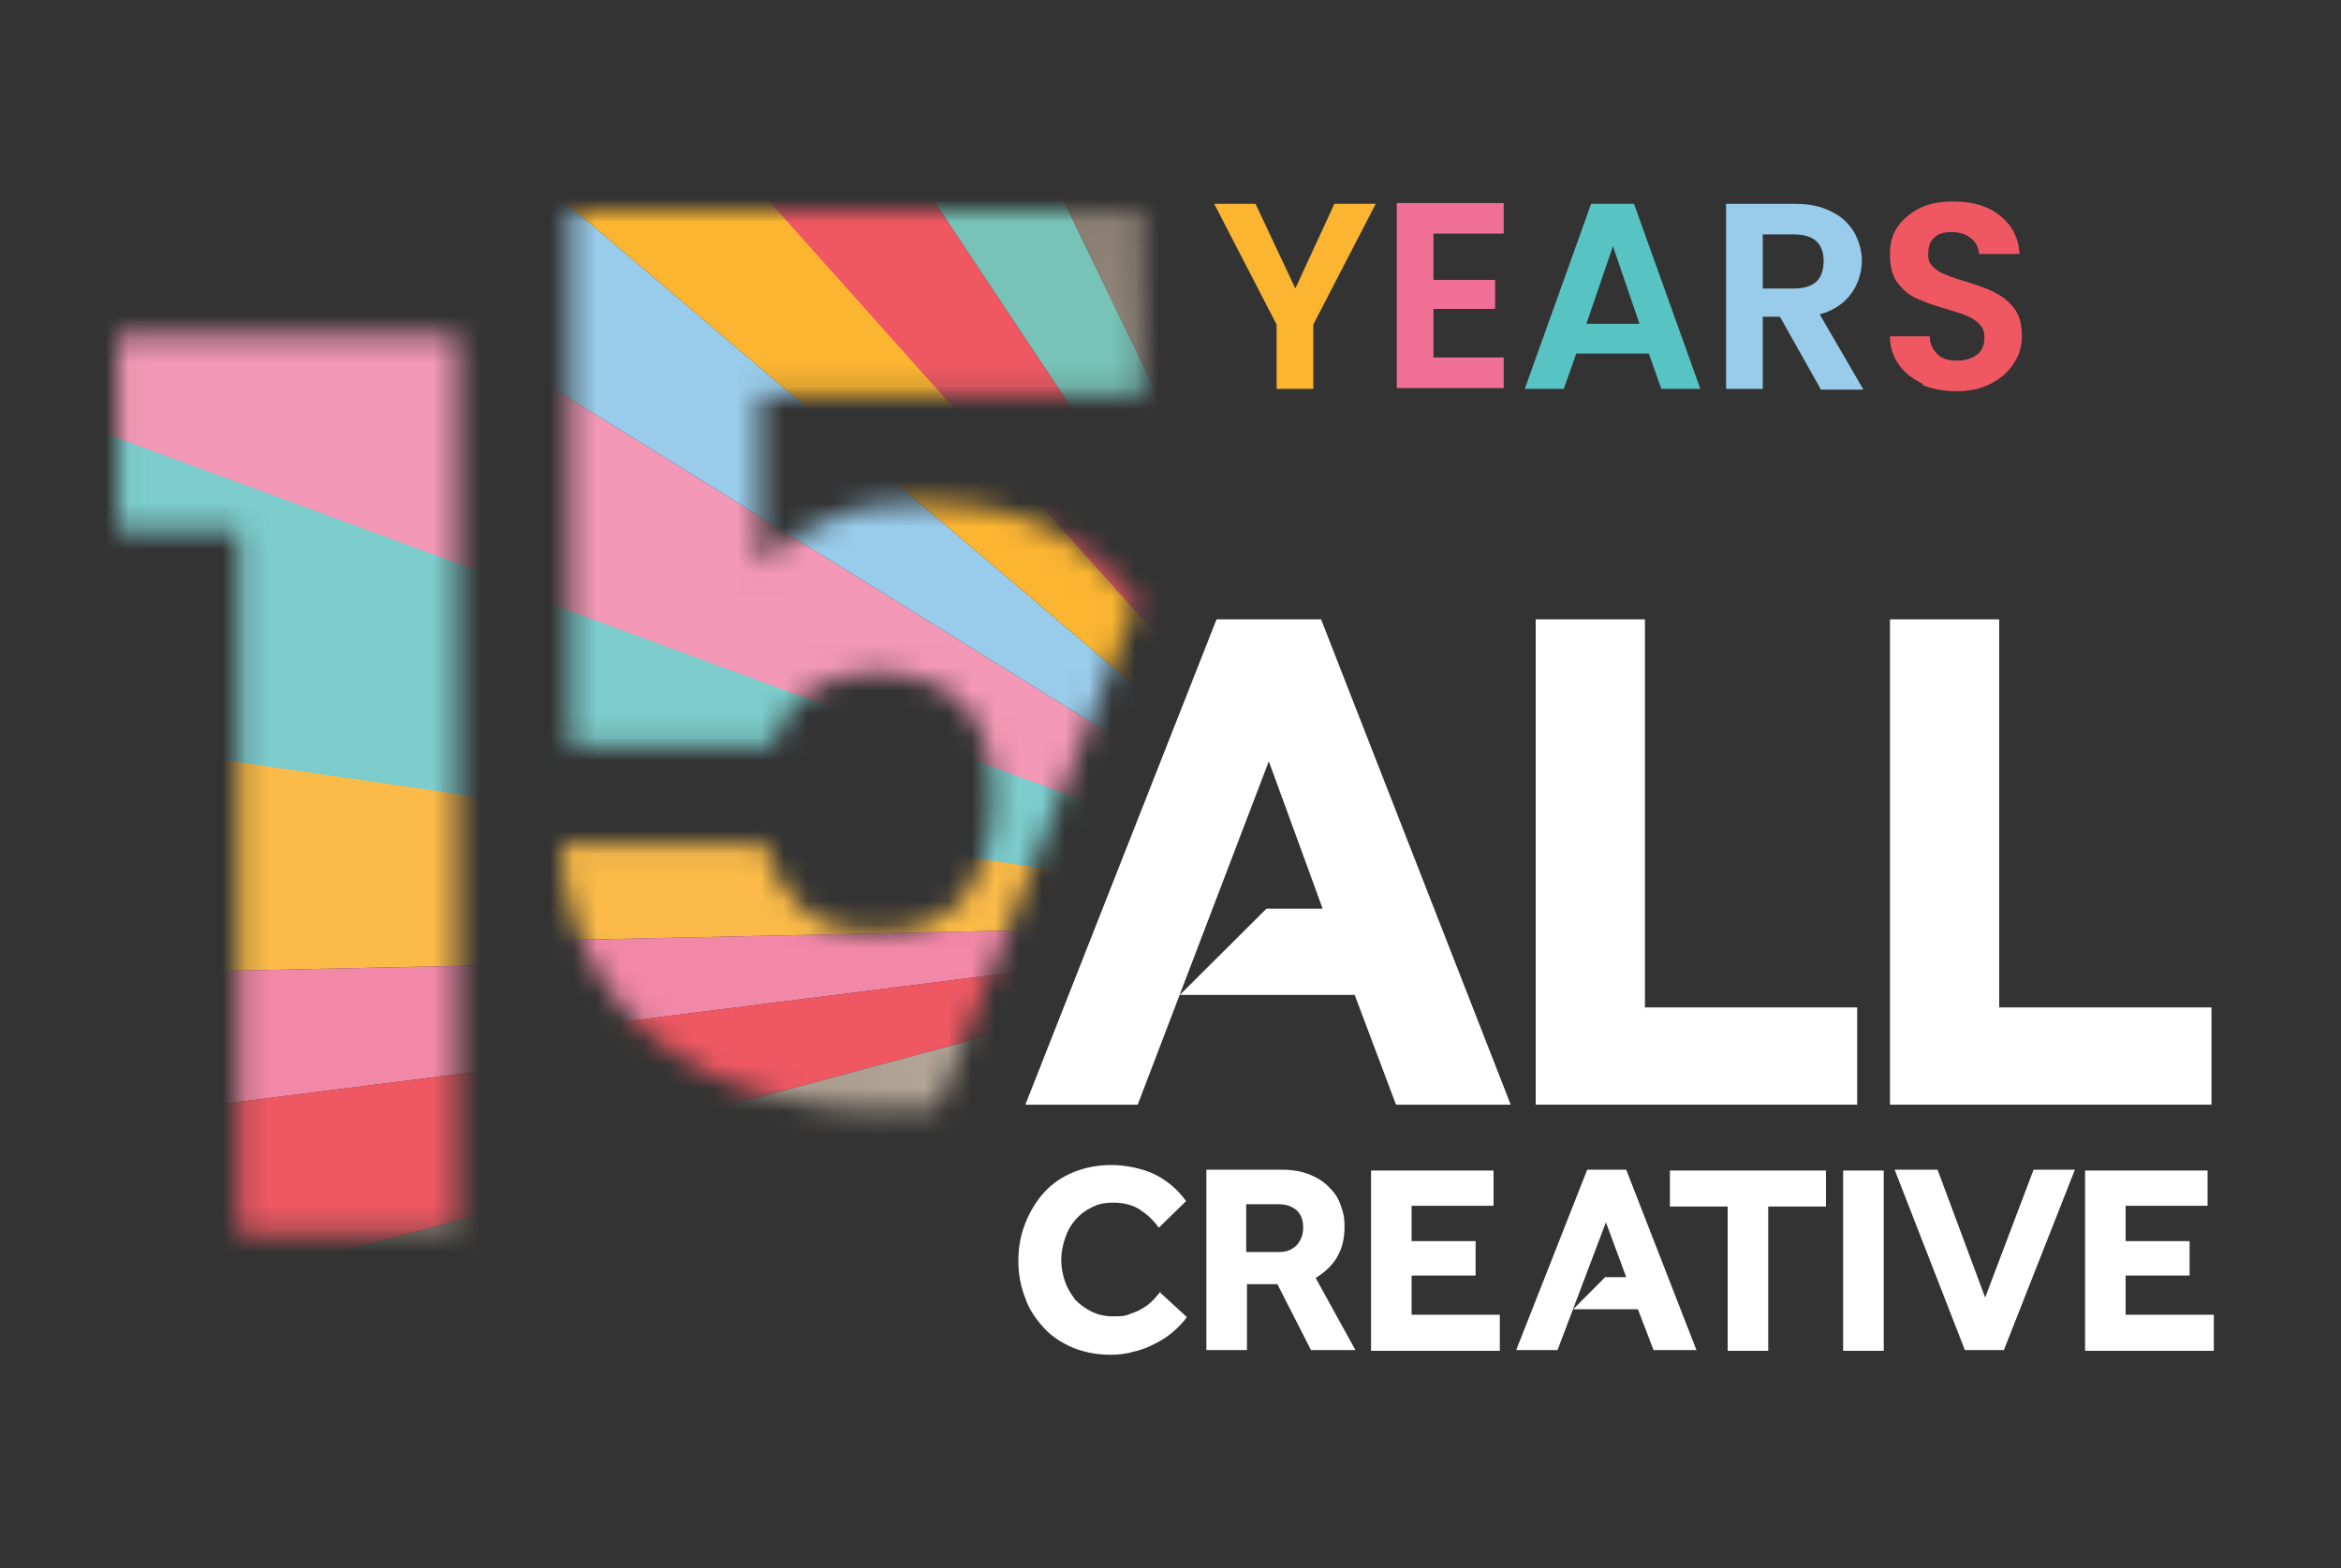 <?xml version="1.0" encoding="UTF-8"?> <svg xmlns="http://www.w3.org/2000/svg" width="100" height="67" viewBox="0 0 100 67" fill="none"><rect x="0" y="0" width="100" height="67" fill="#333333" stroke="none"/><mask id="mask0_27_2" style="mask-type:luminance" maskUnits="userSpaceOnUse" x="5" y="14" width="15" height="39"><path d="M5.033 22.68H10.2V52.729H19.533V14.338H5.033V22.68Z" fill="white"></path></mask><g mask="url(#mask0_27_2)"><mask id="mask1_27_2" style="mask-type:luminance" maskUnits="userSpaceOnUse" x="-49" y="-97" width="162" height="246"><path d="M49.657 -96.7L-48.376 119.491L14.624 148.345L112.657 -67.846L49.657 -96.7Z" fill="white"></path></mask><g mask="url(#mask1_27_2)"><path d="M-142.233 -24.522L63.633 40.334L-119.933 -73.633L-142.233 -24.522Z" fill="#F398B6"></path><path d="M-137.933 -34.002L63.633 40.334L-158 10.15L-137.933 -34.002Z" fill="#7DCDCD"></path><path d="M-174.033 45.392L63.633 40.334L-157.167 8.274L-174.033 45.392Z" fill="#FCBB48"></path><path d="M-174.033 45.392L63.633 40.334L-186.033 71.858L-174.033 45.392Z" fill="#F288A7"></path><path d="M-137.367 94.202L63.633 40.334L-186.033 71.858L-137.367 94.202Z" fill="#EF5863"></path><path d="M-137.367 94.202L63.633 40.334L-94.767 113.766L-137.367 94.202Z" fill="url(#paint0_linear_27_2)"></path><path d="M-27.433 -147.635L63.633 40.334L-76.133 -169.979L-27.433 -147.635Z" fill="#78C3B7"></path><path d="M-27.433 -147.635L63.633 40.334L15.167 -128.104L-27.433 -147.635Z" fill="url(#paint1_linear_27_2)"></path><path d="M-119.933 -73.633L63.633 40.334L-106.167 -103.85L-119.933 -73.633Z" fill="#99CCEA"></path><path d="M-86.267 -147.668L63.633 40.334L-106.167 -103.85L-86.267 -147.668Z" fill="#FCB531"></path><path d="M-92.367 -134.268L63.633 40.334L-76.133 -169.979L-92.367 -134.268Z" fill="#EF5863"></path></g></g><mask id="mask2_27_2" style="mask-type:luminance" maskUnits="userSpaceOnUse" x="23" y="8" width="26" height="40"><path d="M45.967 23.249C44.233 22.043 42.067 21.474 39.467 21.474C36.867 21.474 36.633 21.708 35.4 22.21C34.133 22.713 33.167 23.349 32.467 24.12V16.851H48.8V8.978H24.367V31.858H33C33.233 30.921 33.733 30.15 34.533 29.581C35.3 29.011 36.267 28.709 37.467 28.709C38.667 28.709 40.3 29.178 41.133 30.083C41.967 30.988 42.4 32.294 42.4 34.036C42.4 35.778 42 37.185 41.2 38.257C40.4 39.295 39.167 39.831 37.533 39.831C35.9 39.831 35.033 39.463 34.233 38.76C33.433 38.056 32.933 37.151 32.7 36.046H23.967C24.067 38.291 24.667 40.267 25.8 41.975C26.9 43.684 28.5 45.024 30.567 45.995C32.633 46.967 35.033 47.436 37.833 47.436C40.633 47.436 39.333 47.403 40.067 47.302L48.567 25.728C47.867 24.79 47.033 23.986 46.033 23.282L45.967 23.249Z" fill="white"></path></mask><g mask="url(#mask2_27_2)"><mask id="mask3_27_2" style="mask-type:luminance" maskUnits="userSpaceOnUse" x="-52" y="-98" width="162" height="246"><path d="M46.37 -97.608L-51.663 118.583L11.336 147.437L109.37 -68.754L46.37 -97.608Z" fill="white"></path></mask><g mask="url(#mask3_27_2)"><path d="M-145.533 -25.427L60.367 39.396L-123.2 -74.571L-145.533 -25.427Z" fill="#F398B6"></path><path d="M-141.2 -34.941L60.367 39.396L-161.3 9.246L-141.2 -34.941Z" fill="#7DCDCD"></path><path d="M-177.3 44.455L60.367 39.396L-160.433 7.37L-177.3 44.455Z" fill="#FCBB48"></path><path d="M-177.3 44.455L60.367 39.396L-189.333 70.919L-177.3 44.455Z" fill="#F288A7"></path><path d="M-140.633 93.264L60.367 39.396L-189.333 70.919L-140.633 93.264Z" fill="#EF5863"></path><path d="M-140.633 93.264L60.367 39.396L-98.033 112.828L-140.633 93.264Z" fill="url(#paint2_linear_27_2)"></path><path d="M-30.733 -148.572L60.367 39.396L-79.4 -170.917L-30.733 -148.572Z" fill="#78C3B7"></path><path d="M-30.733 -148.572L60.367 39.396L11.867 -129.008L-30.733 -148.572Z" fill="url(#paint3_linear_27_2)"></path><path d="M-123.2 -74.571L60.367 39.396L-109.467 -104.788L-123.2 -74.571Z" fill="#99CCEA"></path><path d="M-89.567 -148.572L60.367 39.396L-109.467 -104.788L-89.567 -148.572Z" fill="#FCB531"></path><path d="M-95.633 -135.206L60.367 39.396L-79.4 -170.917L-95.633 -135.206Z" fill="#EF5863"></path></g></g><path d="M57.1 53.734C57.333 53.365 57.433 52.93 57.433 52.428C57.433 51.925 57.367 51.791 57.267 51.489C57.167 51.188 57 50.953 56.767 50.719C56.533 50.484 56.267 50.317 55.933 50.183C55.6 50.049 55.2 49.982 54.767 49.982H51.533V57.687H53.267V54.873H54.567L56 57.687H57.9L56.2 54.605C56.6 54.37 56.9 54.069 57.133 53.7L57.1 53.734ZM55.4 53.198C55.2 53.399 54.967 53.499 54.633 53.499H53.233V51.456H54.633C54.967 51.456 55.2 51.556 55.4 51.724C55.6 51.925 55.667 52.16 55.667 52.461C55.667 52.763 55.567 52.997 55.4 53.198ZM60.3 56.179H64.067V57.721H58.567V50.016H63.8V51.523H60.3V53.031H63.033V54.505H60.3V56.179ZM49.533 55.208L50.7 56.28C50.533 56.514 50.333 56.715 50.1 56.916C49.867 57.117 49.6 57.285 49.333 57.419C49.067 57.553 48.767 57.687 48.433 57.754C48.1 57.855 47.767 57.888 47.433 57.888C46.867 57.888 46.333 57.788 45.833 57.587C45.367 57.386 44.933 57.117 44.6 56.749C44.267 56.38 43.967 55.978 43.8 55.476C43.6 54.974 43.5 54.438 43.5 53.868C43.5 53.298 43.6 52.763 43.8 52.26C44 51.758 44.267 51.322 44.6 50.953C44.933 50.585 45.367 50.283 45.867 50.083C46.367 49.882 46.9 49.781 47.467 49.781C48.033 49.781 48.8 49.915 49.333 50.183C49.867 50.451 50.3 50.819 50.667 51.322L49.5 52.461C49.267 52.126 49 51.892 48.7 51.691C48.4 51.489 48 51.389 47.567 51.389C47.133 51.389 46.9 51.456 46.633 51.59C46.367 51.724 46.133 51.892 45.933 52.126C45.733 52.361 45.6 52.595 45.5 52.897C45.4 53.198 45.333 53.499 45.333 53.834C45.333 54.169 45.4 54.505 45.5 54.773C45.6 55.074 45.767 55.309 45.933 55.543C46.133 55.744 46.367 55.911 46.633 56.045C46.9 56.179 47.2 56.246 47.533 56.246C47.867 56.246 48.033 56.246 48.267 56.146C48.467 56.079 48.633 56.012 48.8 55.911C48.967 55.811 49.1 55.711 49.233 55.577C49.367 55.443 49.467 55.309 49.6 55.175L49.533 55.208ZM94.567 56.179V57.721H89.067V50.016H94.3V51.523H90.8V53.031H93.533V54.505H90.8V56.179H94.567ZM85.6 57.687H83.933L80.933 49.982H82.767L84.8 55.443L86.867 49.982H88.633L85.6 57.687ZM78.733 50.016H80.467V57.721H78.733V50.016ZM68.6 52.227L66.533 57.687H64.767L67.8 49.982H69.467L72.467 57.687H70.633L69.967 55.945H67.2L68.567 54.572H69.467L68.6 52.227ZM71.3 50.016H78V51.556H75.533V57.721H73.8V51.556H71.333V50.016H71.3Z" fill="white"></path><path d="M56.433 26.465H51.967L43.8 47.202H48.6L54.2 32.529L56.5 38.827H54.1L50.4 42.511H57.867L59.633 47.202H64.533L56.433 26.465Z" fill="white"></path><path d="M79.333 47.202V43.047H70.267V26.465H65.6V43.047V47.202H79.333Z" fill="white"></path><path d="M94.467 47.202V43.047H85.4V26.465H80.733V43.047V47.202H94.467Z" fill="white"></path><path d="M58.767 8.71L56.1 13.869V16.616H54.533V13.869L51.867 8.71H53.633L55.333 12.328L57 8.71H58.767Z" fill="#FCB531"></path><path d="M61.233 9.983V11.96H63.867V13.199H61.233V15.276H64.233V16.582H59.667V8.677H64.233V9.983H61.233Z" fill="#F07098"></path><path d="M70.467 15.108H67.333L66.8 16.616H65.133L67.967 8.71H69.8L72.633 16.616H70.967L70.433 15.108H70.467ZM70.033 13.835L68.9 10.519L67.767 13.835H70.033Z" fill="#57C3C3"></path><path d="M77.767 16.616L76.033 13.534H75.3V16.616H73.733V8.71H76.667C77.267 8.71 77.8 8.81 78.233 9.045C78.667 9.246 78.967 9.547 79.2 9.916C79.4 10.284 79.533 10.687 79.533 11.155C79.533 11.624 79.367 12.161 79.067 12.562C78.767 12.964 78.333 13.266 77.733 13.434L79.6 16.649H77.767V16.616ZM75.3 12.328H76.633C77.067 12.328 77.367 12.227 77.6 12.027C77.8 11.825 77.9 11.524 77.9 11.155C77.9 10.787 77.8 10.519 77.6 10.318C77.4 10.117 77.067 10.017 76.633 10.017H75.3V12.328Z" fill="#99CCEA"></path><path d="M82.167 16.415C81.733 16.214 81.367 15.946 81.133 15.611C80.867 15.242 80.733 14.841 80.733 14.371H82.433C82.433 14.707 82.567 14.941 82.767 15.142C82.967 15.343 83.267 15.41 83.6 15.41C83.933 15.41 84.267 15.309 84.467 15.142C84.667 14.975 84.767 14.74 84.767 14.438C84.767 14.137 84.7 14.003 84.567 13.869C84.433 13.701 84.233 13.601 84.033 13.501C83.833 13.4 83.533 13.333 83.133 13.199C82.633 13.065 82.2 12.898 81.9 12.764C81.567 12.63 81.3 12.395 81.067 12.094C80.833 11.792 80.733 11.39 80.733 10.887C80.733 10.385 80.833 10.017 81.067 9.681C81.3 9.347 81.633 9.079 82.033 8.877C82.467 8.677 82.933 8.61 83.467 8.61C84.267 8.61 84.933 8.81 85.433 9.213C85.933 9.614 86.233 10.15 86.267 10.854H84.533C84.533 10.586 84.4 10.351 84.2 10.184C84 10.017 83.7 9.916 83.367 9.916C83.033 9.916 82.8 9.983 82.633 10.15C82.433 10.318 82.367 10.553 82.367 10.854C82.367 11.155 82.433 11.256 82.567 11.39C82.7 11.524 82.867 11.658 83.1 11.725C83.3 11.825 83.6 11.926 83.967 12.027C84.467 12.194 84.9 12.328 85.2 12.495C85.533 12.663 85.8 12.864 86.033 13.165C86.267 13.467 86.367 13.869 86.367 14.338C86.367 14.807 86.267 15.142 86.033 15.511C85.8 15.879 85.5 16.147 85.067 16.381C84.633 16.616 84.133 16.716 83.567 16.716C83 16.716 82.533 16.616 82.1 16.448L82.167 16.415Z" fill="#EF5863"></path><defs><linearGradient id="paint0_linear_27_2" x1="104.332" y1="21.428" x2="-79.636" y2="89.894" gradientUnits="userSpaceOnUse"><stop stop-color="#BFB1A1"></stop><stop offset="0.1" stop-color="#D4C5B3"></stop><stop offset="0.2" stop-color="#E5D5C3"></stop><stop offset="0.5" stop-color="#776D61"></stop><stop offset="0.7" stop-color="#E5D5C3"></stop><stop offset="1" stop-color="#776D61"></stop></linearGradient><linearGradient id="paint1_linear_27_2" x1="-3.684" y1="-127.075" x2="93.989" y2="132.795" gradientUnits="userSpaceOnUse"><stop stop-color="#BFB1A1"></stop><stop offset="0.1" stop-color="#D4C5B3"></stop><stop offset="0.2" stop-color="#E5D5C3"></stop><stop offset="0.5" stop-color="#776D61"></stop><stop offset="0.7" stop-color="#E5D5C3"></stop><stop offset="1" stop-color="#776D61"></stop></linearGradient><linearGradient id="paint2_linear_27_2" x1="101.047" y1="20.513" x2="-82.906" y2="88.948" gradientUnits="userSpaceOnUse"><stop stop-color="#BFB1A1"></stop><stop offset="0.1" stop-color="#D4C5B3"></stop><stop offset="0.2" stop-color="#E5D5C3"></stop><stop offset="0.5" stop-color="#776D61"></stop><stop offset="0.7" stop-color="#E5D5C3"></stop><stop offset="1" stop-color="#776D61"></stop></linearGradient><linearGradient id="paint3_linear_27_2" x1="-6.955" y1="-128.021" x2="90.704" y2="131.88" gradientUnits="userSpaceOnUse"><stop stop-color="#BFB1A1"></stop><stop offset="0.1" stop-color="#D4C5B3"></stop><stop offset="0.2" stop-color="#E5D5C3"></stop><stop offset="0.5" stop-color="#776D61"></stop><stop offset="0.7" stop-color="#E5D5C3"></stop><stop offset="1" stop-color="#776D61"></stop></linearGradient></defs></svg> 